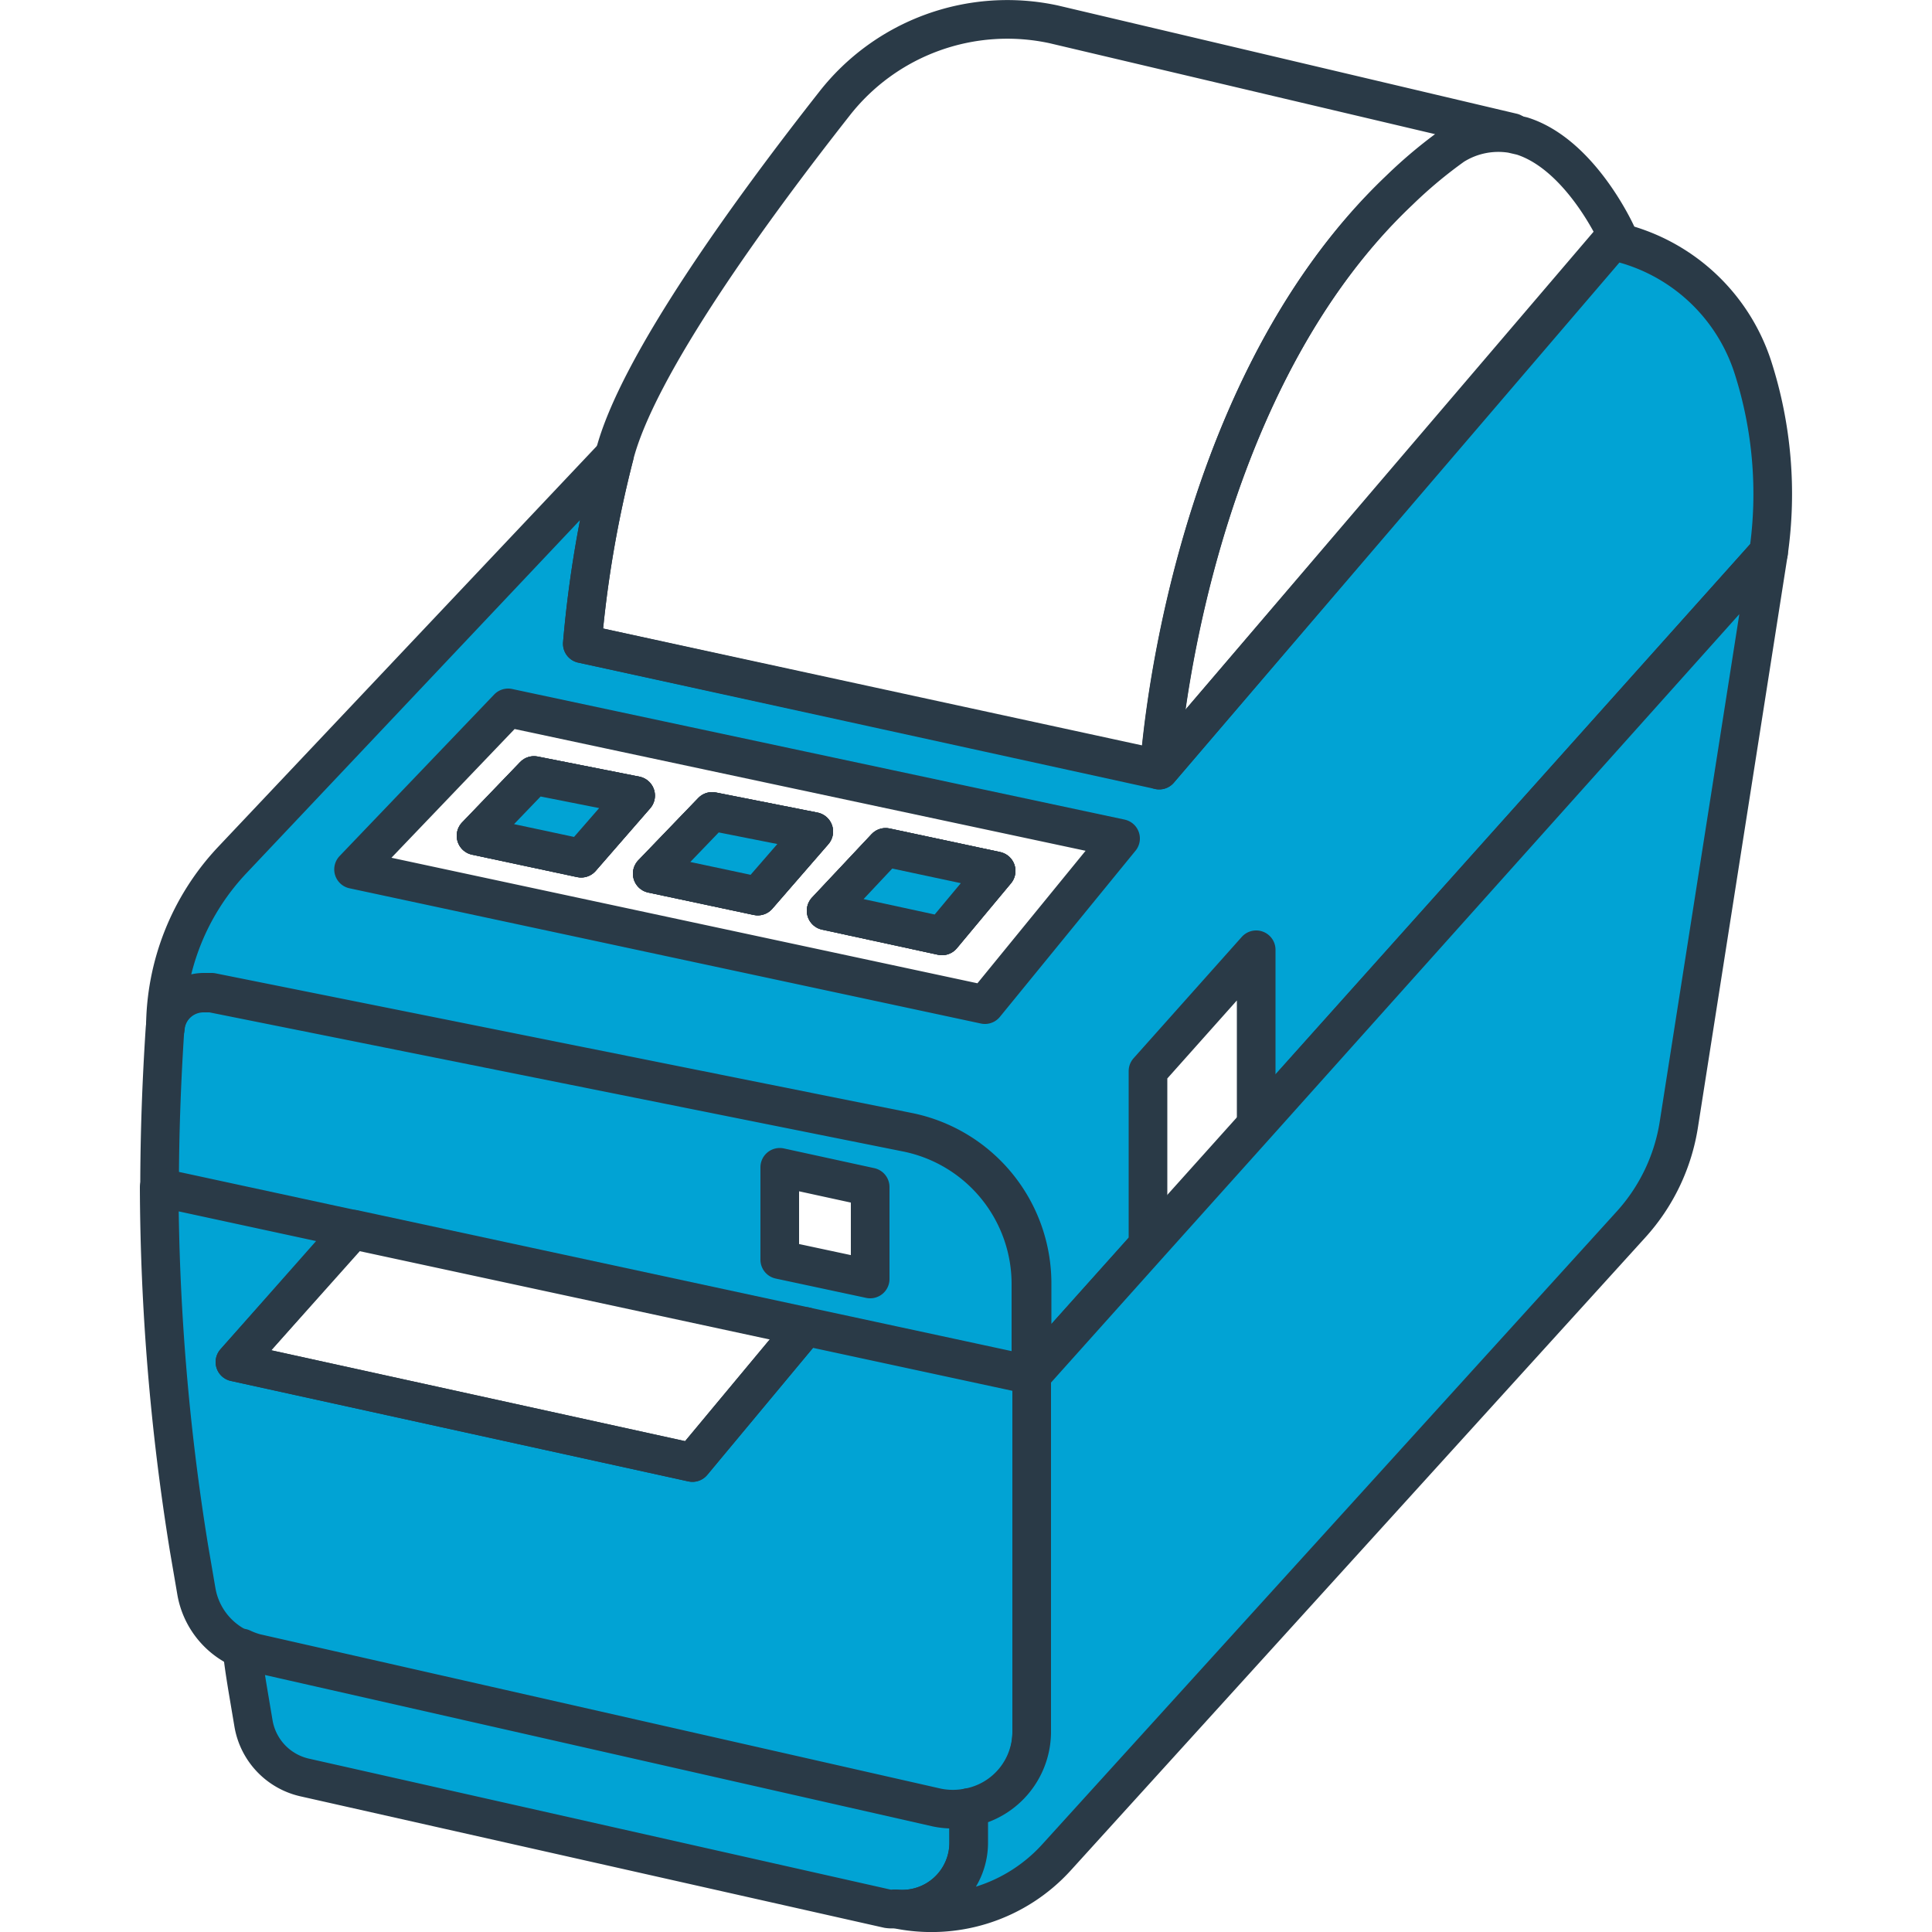 <svg id="Слой_1" data-name="Слой 1" xmlns="http://www.w3.org/2000/svg" viewBox="0 0 50 50"><defs><style>.cls-1{fill:#01a3d4;}.cls-1,.cls-2{stroke:#2a3a47;stroke-linecap:round;stroke-linejoin:round;}.cls-2{fill:none;}</style></defs><path class="cls-1" d="M23.47,29.31l-18-3.61-.2,0a1,1,0,0,0-1,.93c-.09,1.37-.14,2.75-.14,4.12l5,1.08,11.7,2.52,5.85,1.26V33.24A4,4,0,0,0,23.47,29.31Zm-.95,3.79-2.34-.5V30.21l2.34.51Z"/><path class="cls-1" d="M26.7,35.59v9.22a2,2,0,0,1-1.63,2,2.06,2.06,0,0,1-.82,0l-17.64-4a2.09,2.09,0,0,1-.35-.13,2,2,0,0,1-1.18-1.51l-.19-1.11a59.51,59.51,0,0,1-.77-9.33l5,1.08L6.08,35.25l11.84,2.6,2.93-3.52Z"/><path class="cls-1" d="M25.07,46.78v.91a1.72,1.72,0,0,1-1.9,1.71.63.63,0,0,1-.19,0L7.88,46a1.73,1.73,0,0,1-1.32-1.4l-.16-.95c-.05-.31-.1-.62-.14-1a2.09,2.09,0,0,0,.35.13l17.64,4A2.06,2.06,0,0,0,25.07,46.78Z"/><polygon class="cls-1" points="12.32 21.63 13.82 20.07 16.45 20.59 15.04 22.21 12.32 21.63"/><polygon class="cls-1" points="19.61 23.19 16.88 22.61 18.43 21 21.06 21.52 19.61 23.19"/><polygon class="cls-1" points="24.38 24.22 21.38 23.57 22.92 21.93 25.78 22.54 24.38 24.22"/><path class="cls-1" d="M45.36,9.49a4.87,4.87,0,0,0-3.52-3.23l-.13,0L30,19.93,15.07,16.66a29.85,29.85,0,0,1,.83-4.87L6,22.27a6.35,6.35,0,0,0-1.72,4.34,1,1,0,0,1,1-.93l.2,0,18,3.61a4,4,0,0,1,3.23,3.93v2.35l3-3.35V27.72l2.8-3.14v4.54L45.77,14.3A10.72,10.72,0,0,0,45.36,9.49ZM25.49,26,9.15,22.5l4-4.18L29,21.7Z"/><polygon class="cls-1" points="13.82 20.07 16.45 20.59 15.04 22.21 12.32 21.63 13.82 20.07"/><polygon class="cls-1" points="18.43 21 21.06 21.52 19.61 23.19 16.88 22.61 18.43 21"/><polygon class="cls-1" points="25.78 22.54 24.38 24.22 21.38 23.57 22.92 21.93 25.78 22.54"/><path class="cls-2" d="M41.84,6.07l-.14.16L30,19.93s.56-9.66,6.22-15a12,12,0,0,1,1.39-1.16,2.18,2.18,0,0,1,1.52-.31l.26.06C40.91,4,41.84,6.07,41.84,6.07Z"/><path class="cls-2" d="M39.14,3.43a2.18,2.18,0,0,0-1.52.31A12,12,0,0,0,36.23,4.9c-5.66,5.37-6.22,15-6.22,15L15.07,16.66a29.68,29.68,0,0,1,.83-4.87c.59-2.33,3.59-6.43,5.69-9.1A5.68,5.68,0,0,1,27.27.63s0,0,0,0Z"/><polygon class="cls-1" points="25.78 22.54 24.38 24.22 21.38 23.57 22.92 21.93 25.78 22.54"/><polygon class="cls-1" points="21.06 21.52 19.61 23.19 16.88 22.61 18.43 21 21.06 21.52"/><polygon class="cls-1" points="16.45 20.59 15.04 22.21 12.32 21.63 13.82 20.07 16.45 20.59"/><path class="cls-1" d="M45.77,14.3,43.45,29.09a5,5,0,0,1-1.24,2.6L27.35,48.06a4.37,4.37,0,0,1-4.18,1.34,1.72,1.72,0,0,0,1.9-1.71v-.91a2,2,0,0,0,1.63-2V35.59l3-3.35,2.8-3.12Z"/><polygon class="cls-2" points="20.85 34.33 17.92 37.85 6.08 35.25 9.15 31.81 20.85 34.33"/></svg>